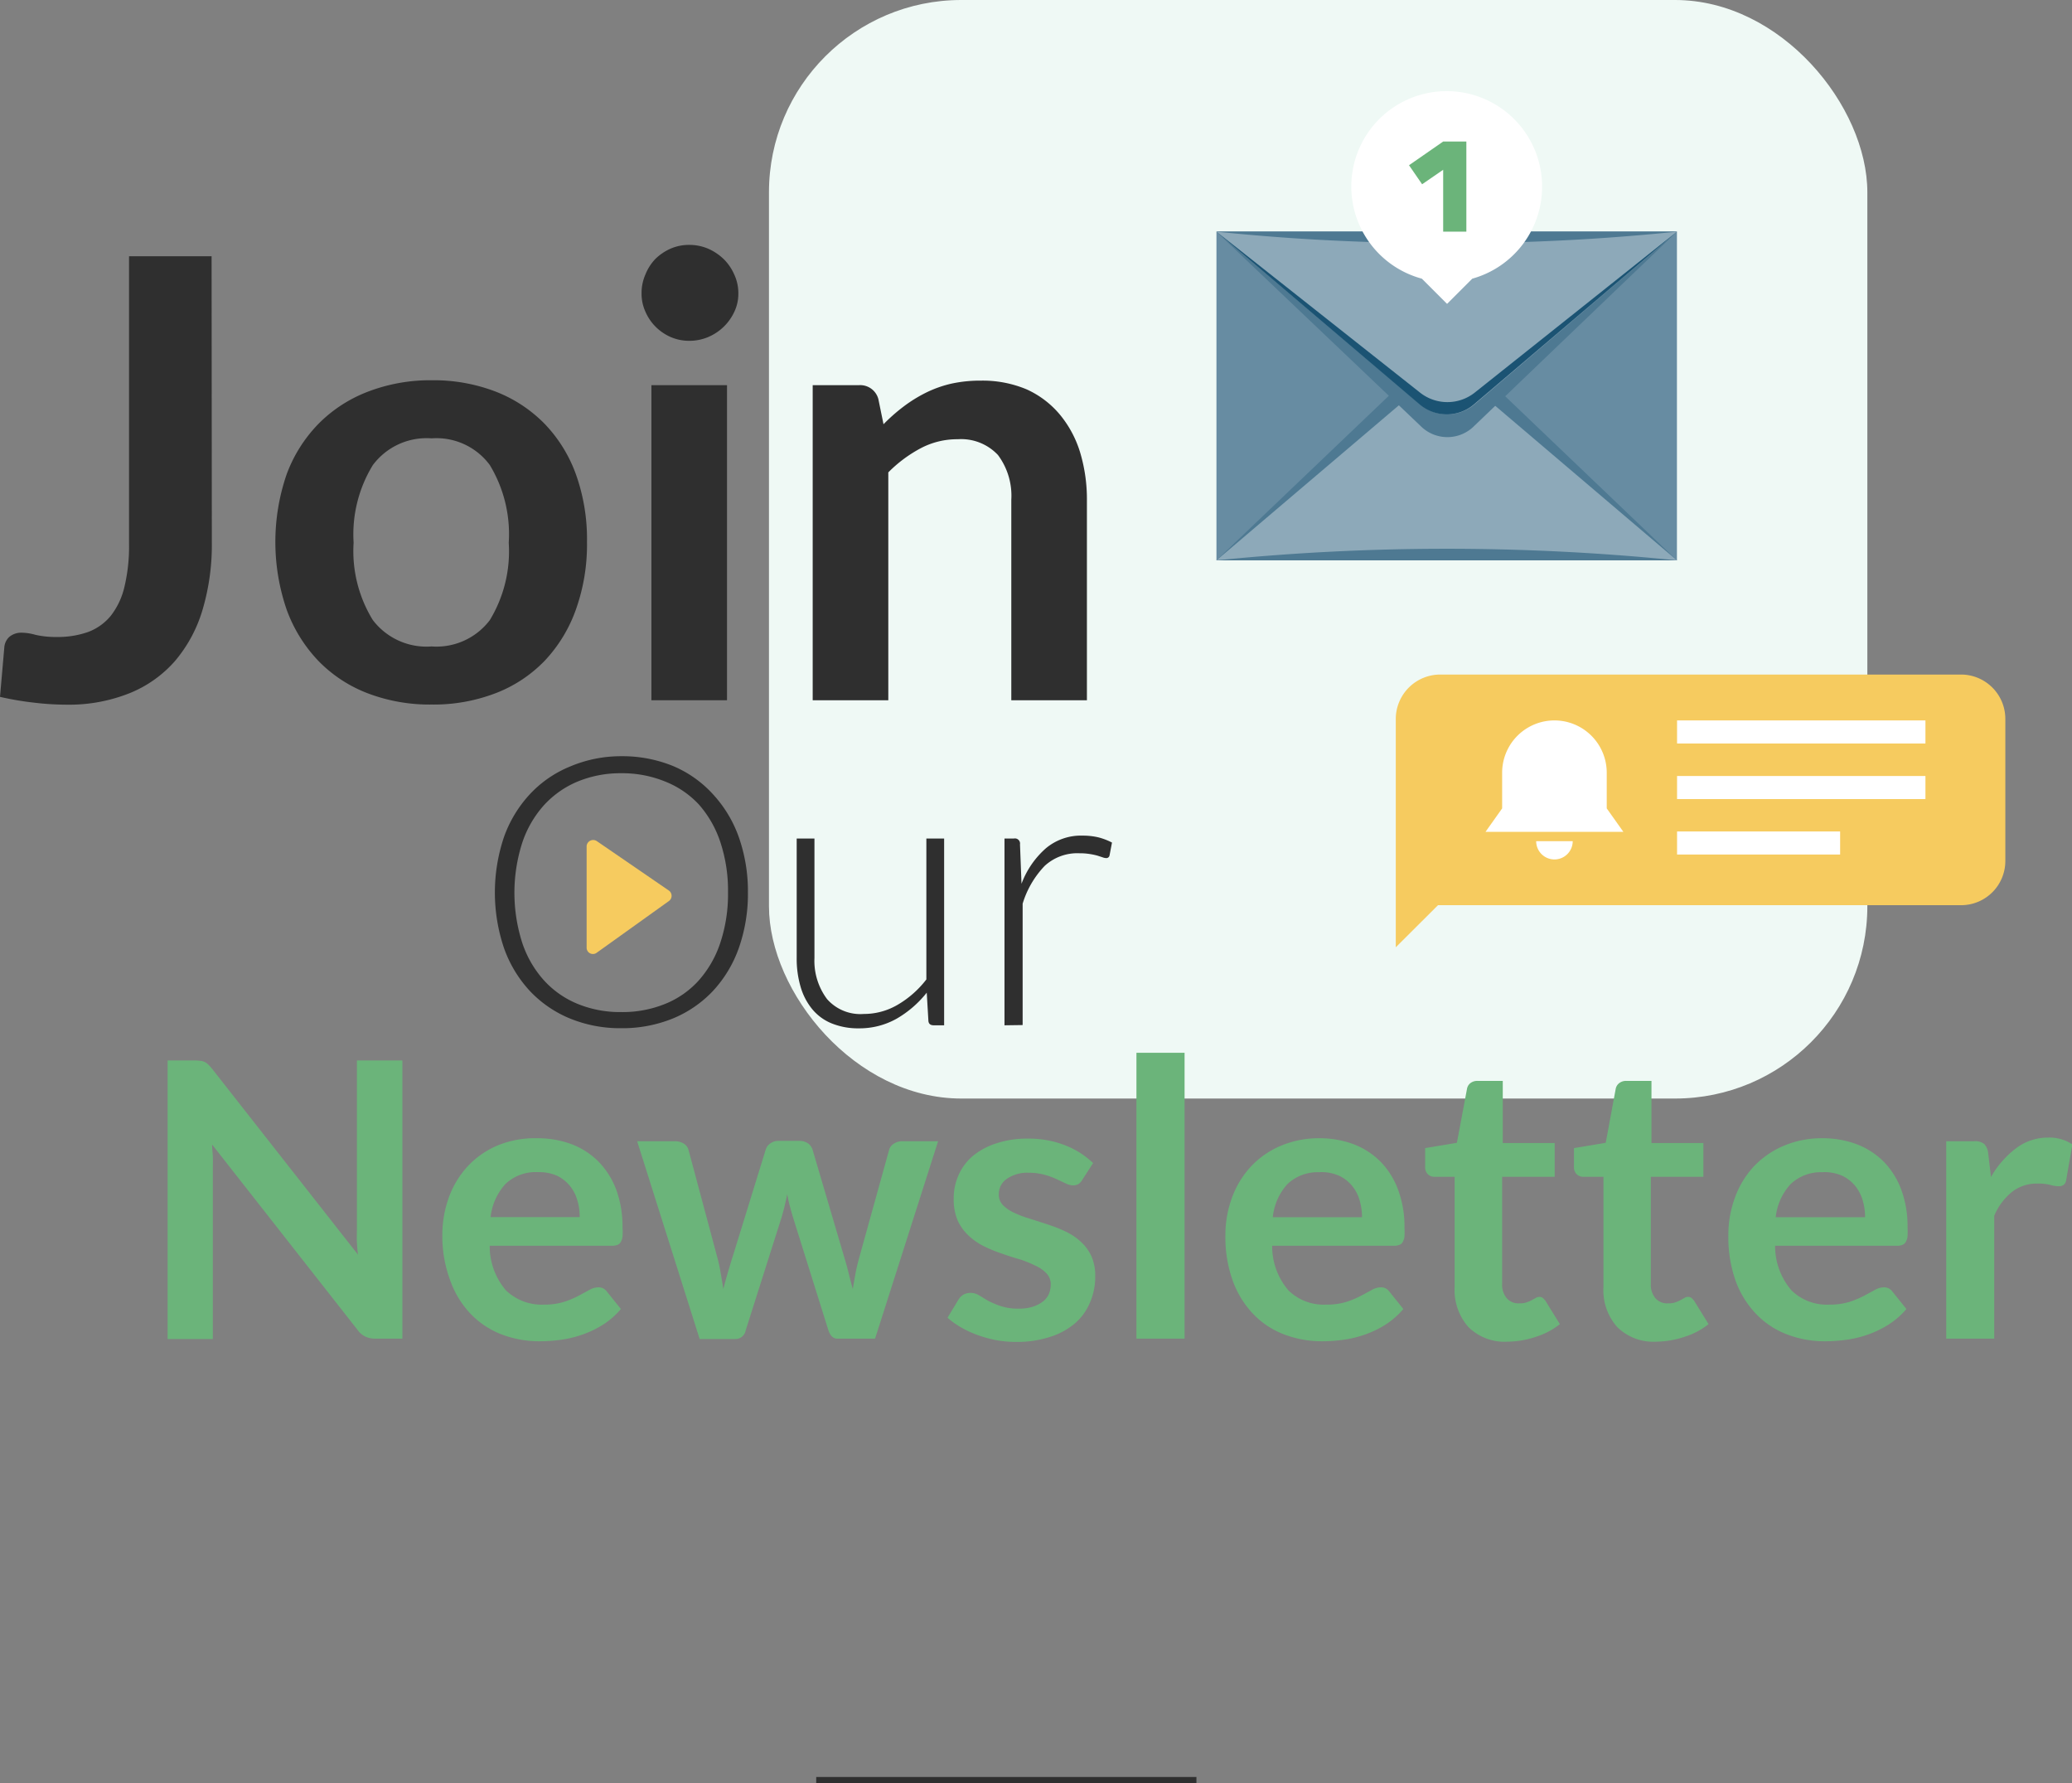 <svg xmlns="http://www.w3.org/2000/svg" viewBox="0 0 164.42 141.49"><rect x="0" y="0" width="164.42" height="141.49" fill="#808080" stroke="none"/><g style="isolation:isolate"><g id="Layer_2" data-name="Layer 2"><g id="Capa_1" data-name="Capa 1"><line x1="64.77" y1="141.24" x2="94.94" y2="141.24" fill="none" stroke="#2f2f2f" stroke-miterlimit="10" stroke-width="0.5"/><rect x="61.02" width="87.16" height="87.16" rx="15.26" fill="#eff9f5"/><path d="M16.81,43a18.14,18.14,0,0,1-.73,5.36,11.19,11.19,0,0,1-2.18,4.07A9.51,9.51,0,0,1,10.28,55a12.92,12.92,0,0,1-5,.91,21.79,21.79,0,0,1-2.58-.16A23.67,23.67,0,0,1,0,55.29l.34-3.9a1.27,1.27,0,0,1,.4-.86,1.48,1.48,0,0,1,1-.33,4.27,4.27,0,0,1,1.08.17,7.25,7.25,0,0,0,1.7.17A7.21,7.21,0,0,0,7,50.14a4.25,4.25,0,0,0,1.79-1.28,5.9,5.9,0,0,0,1.08-2.28,13.79,13.79,0,0,0,.37-3.4V20.33h6.55Z" fill="#2f2f2f"/><path d="M34.25,30.17a13.72,13.72,0,0,1,5.08.9,11,11,0,0,1,3.89,2.56,11.32,11.32,0,0,1,2.48,4A15.3,15.3,0,0,1,46.58,43a15.34,15.34,0,0,1-.88,5.36,11.54,11.54,0,0,1-2.48,4.07A10.77,10.77,0,0,1,39.33,55a13.72,13.72,0,0,1-5.08.9,13.81,13.81,0,0,1-5.09-.9,10.85,10.85,0,0,1-3.91-2.58,11.6,11.6,0,0,1-2.51-4.07,16.53,16.53,0,0,1,0-10.7,11.38,11.38,0,0,1,2.51-4,11.07,11.07,0,0,1,3.91-2.56A13.81,13.81,0,0,1,34.25,30.17Zm0,21.12a5.31,5.31,0,0,0,4.62-2.09,10.52,10.52,0,0,0,1.5-6.14,10.59,10.59,0,0,0-1.5-6.16,5.26,5.26,0,0,0-4.62-2.12,5.32,5.32,0,0,0-4.67,2.13,10.53,10.53,0,0,0-1.52,6.15,10.44,10.44,0,0,0,1.52,6.13A5.35,5.35,0,0,0,34.25,51.29Z" fill="#2f2f2f"/><path d="M58.59,23.28a3.31,3.31,0,0,1-.32,1.46,4,4,0,0,1-2.07,2,3.8,3.8,0,0,1-1.51.3,3.65,3.65,0,0,1-1.47-.3,3.86,3.86,0,0,1-2-2,3.45,3.45,0,0,1-.31-1.46,3.64,3.64,0,0,1,.31-1.51A3.83,3.83,0,0,1,52,20.55a4.1,4.1,0,0,1,1.21-.82,3.65,3.65,0,0,1,1.47-.3,3.8,3.8,0,0,1,1.51.3,4.2,4.2,0,0,1,1.23.82,3.9,3.9,0,0,1,.84,1.22A3.5,3.5,0,0,1,58.59,23.28Zm-.9,7.28v25h-6v-25Z" fill="#2f2f2f"/><path d="M64.49,55.56v-25h3.67a1.49,1.49,0,0,1,1.54,1.1l.41,2a14,14,0,0,1,1.6-1.41,11.22,11.22,0,0,1,1.78-1.1,9.19,9.19,0,0,1,2-.71,10.65,10.65,0,0,1,2.34-.24,9,9,0,0,1,3.63.69,7.4,7.4,0,0,1,2.64,2,8.65,8.65,0,0,1,1.61,3,12.91,12.91,0,0,1,.54,3.84V55.56h-6V39.65a5.39,5.39,0,0,0-1.06-3.55A4,4,0,0,0,76,34.85a6.19,6.19,0,0,0-2.93.71,10.61,10.61,0,0,0-2.58,1.92V55.56Z" fill="#2f2f2f"/><path d="M59.35,70.81a12.94,12.94,0,0,1-.73,4.43,9.78,9.78,0,0,1-2.06,3.4,9.14,9.14,0,0,1-3.17,2.17,10.62,10.62,0,0,1-4.1.77,10.49,10.49,0,0,1-4.06-.77,9.14,9.14,0,0,1-3.17-2.17A9.8,9.8,0,0,1,40,75.24a13.78,13.78,0,0,1,0-8.85A9.85,9.85,0,0,1,42.06,63a9,9,0,0,1,3.17-2.18A10.31,10.31,0,0,1,49.29,60a10.62,10.62,0,0,1,4.1.77A9,9,0,0,1,56.56,63a9.87,9.87,0,0,1,2.06,3.4A12.93,12.93,0,0,1,59.35,70.81Zm-1.58,0a12.19,12.19,0,0,0-.61-4,8.55,8.55,0,0,0-1.72-3A7.37,7.37,0,0,0,52.76,62a9,9,0,0,0-3.47-.65,8.88,8.88,0,0,0-3.43.65,7.54,7.54,0,0,0-2.68,1.87,8.44,8.44,0,0,0-1.74,3,13,13,0,0,0,0,7.93,8.39,8.39,0,0,0,1.74,3,7.39,7.39,0,0,0,2.68,1.86,8.88,8.88,0,0,0,3.43.64,9,9,0,0,0,3.47-.64,7.23,7.23,0,0,0,2.68-1.86,8.51,8.51,0,0,0,1.72-3A12.21,12.21,0,0,0,57.77,70.81Z" fill="#2f2f2f"/><path d="M64.63,66.53V76a5.06,5.06,0,0,0,1,3.27,3.52,3.52,0,0,0,2.91,1.18,5.28,5.28,0,0,0,2.71-.74,7.87,7.87,0,0,0,2.26-2V66.53h1.41V81.35H74.1c-.27,0-.42-.12-.43-.38l-.13-2.21a8.44,8.44,0,0,1-2.38,2.06,6,6,0,0,1-3,.77A5.57,5.57,0,0,1,66,81.2a3.91,3.91,0,0,1-1.53-1.11,4.93,4.93,0,0,1-.93-1.76A7.9,7.9,0,0,1,63.22,76V66.53Z" fill="#2f2f2f"/><path d="M79.71,81.35V66.53h.74a.41.41,0,0,1,.49.47l.12,3.12A7,7,0,0,1,83,67.3a4.34,4.34,0,0,1,2.93-1,5.35,5.35,0,0,1,1.24.14,5.14,5.14,0,0,1,1.07.41l-.19,1a.26.26,0,0,1-.3.23.84.84,0,0,1-.26-.06l-.4-.13a5.29,5.29,0,0,0-.61-.13,5,5,0,0,0-.82-.06,3.83,3.83,0,0,0-2.76,1,7.46,7.46,0,0,0-1.75,3v9.63Z" fill="#2f2f2f"/><path d="M15.91,84.17a.9.9,0,0,1,.33.09,1,1,0,0,1,.28.2,3.83,3.83,0,0,1,.31.34L28.41,99.55c-.05-.35-.07-.7-.09-1s0-.66,0-1V84.14h3.61v22.07H29.79a1.87,1.87,0,0,1-.8-.16,1.67,1.67,0,0,1-.63-.55L16.83,90.81c0,.33.05.65.06,1s0,.61,0,.88v13.55H13.3V84.14h2.15A3,3,0,0,1,15.91,84.17Z" fill="#6bb47a"/><path d="M42.62,90.31a7.75,7.75,0,0,1,2.73.47,6.07,6.07,0,0,1,2.14,1.38,6.44,6.44,0,0,1,1.41,2.23,8.52,8.52,0,0,1,.5,3,4.69,4.69,0,0,1,0,.71,1.08,1.08,0,0,1-.14.44.49.49,0,0,1-.26.23,1.11,1.11,0,0,1-.43.07H38.86a5.38,5.38,0,0,0,1.29,3.54,4.07,4.07,0,0,0,3,1.13,5.26,5.26,0,0,0,1.58-.21,7.13,7.13,0,0,0,1.16-.48l.87-.47a1.48,1.48,0,0,1,.73-.21.8.8,0,0,1,.39.09.89.89,0,0,1,.29.26l1.1,1.37a6.25,6.25,0,0,1-1.4,1.23,7.91,7.91,0,0,1-1.63.79,8.64,8.64,0,0,1-1.72.42,12.59,12.59,0,0,1-1.7.12,8.42,8.42,0,0,1-3-.54,6.77,6.77,0,0,1-2.44-1.6,7.47,7.47,0,0,1-1.63-2.62A10.12,10.12,0,0,1,35.1,98a8.81,8.81,0,0,1,.52-3,7.31,7.31,0,0,1,1.49-2.46,6.92,6.92,0,0,1,2.36-1.65A7.76,7.76,0,0,1,42.62,90.31ZM42.7,93a3.49,3.49,0,0,0-2.58.93,4.64,4.64,0,0,0-1.19,2.64H46a4.43,4.43,0,0,0-.2-1.38,3.14,3.14,0,0,0-.61-1.14,3,3,0,0,0-1-.77A3.54,3.54,0,0,0,42.7,93Z" fill="#6bb47a"/><path d="M50.56,90.55h3a1.29,1.29,0,0,1,.72.2.85.85,0,0,1,.36.5l2.24,8.36a11.76,11.76,0,0,1,.3,1.35c.08.44.15.87.22,1.31.11-.44.23-.87.36-1.31s.26-.89.41-1.35l2.59-8.39a.91.91,0,0,1,.37-.5,1.06,1.06,0,0,1,.64-.2h1.66a1.19,1.19,0,0,1,.69.2.94.94,0,0,1,.36.5L67,99.77c.13.43.25.86.35,1.27s.21.83.32,1.24c.07-.43.15-.87.23-1.31s.2-.89.33-1.36l2.32-8.36a.82.82,0,0,1,.37-.5,1.15,1.15,0,0,1,.67-.2h2.85l-5,15.66h-3c-.33,0-.56-.23-.71-.68l-2.82-9c-.09-.3-.17-.6-.25-.9s-.14-.59-.19-.89c-.06.31-.13.61-.2.91s-.15.6-.24.91l-2.86,9a.82.82,0,0,1-.82.68H55.52Z" fill="#6bb47a"/><path d="M85.89,93.6a1,1,0,0,1-.32.35.88.88,0,0,1-.43.1,1.37,1.37,0,0,1-.58-.16l-.73-.34a5.66,5.66,0,0,0-.94-.34,4.5,4.5,0,0,0-1.24-.16,2.84,2.84,0,0,0-1.75.48,1.44,1.44,0,0,0-.64,1.23,1.17,1.17,0,0,0,.32.85,2.9,2.9,0,0,0,.87.6,7.91,7.91,0,0,0,1.23.47l1.4.45c.48.16,1,.35,1.41.55a4.92,4.92,0,0,1,1.23.8,3.68,3.68,0,0,1,.87,1.15,3.8,3.8,0,0,1,.32,1.62,5.12,5.12,0,0,1-.41,2.08A4.45,4.45,0,0,1,85.3,105a5.69,5.69,0,0,1-2,1.08,8.45,8.45,0,0,1-2.68.39,9.1,9.1,0,0,1-1.58-.14,10.07,10.07,0,0,1-1.48-.41,8.3,8.3,0,0,1-1.31-.61,6.26,6.26,0,0,1-1.06-.76l.87-1.44a1.21,1.21,0,0,1,.39-.39,1.16,1.16,0,0,1,.58-.14,1.25,1.25,0,0,1,.67.2l.72.43a6.87,6.87,0,0,0,1,.42,4.3,4.3,0,0,0,1.41.2,3.55,3.55,0,0,0,1.15-.16,2.62,2.62,0,0,0,.8-.42,1.56,1.56,0,0,0,.46-.6,2,2,0,0,0,.14-.71,1.25,1.25,0,0,0-.33-.9,2.75,2.75,0,0,0-.87-.61A9.06,9.06,0,0,0,81,99.94c-.47-.13-.94-.28-1.42-.45a11.69,11.69,0,0,1-1.42-.57,5.07,5.07,0,0,1-1.24-.83A3.85,3.85,0,0,1,76,96.85a4.28,4.28,0,0,1-.32-1.77,4.41,4.41,0,0,1,.38-1.83,4.23,4.23,0,0,1,1.12-1.52,5.62,5.62,0,0,1,1.84-1,7.7,7.7,0,0,1,2.56-.39,7.89,7.89,0,0,1,2.94.53,6.71,6.71,0,0,1,2.22,1.41Z" fill="#6bb47a"/><path d="M94,83.53v22.68H90.18V83.53Z" fill="#6bb47a"/><path d="M104.67,90.31a7.75,7.75,0,0,1,2.73.47,6.07,6.07,0,0,1,2.14,1.38,6.27,6.27,0,0,1,1.4,2.23,8.29,8.29,0,0,1,.51,3,6.52,6.52,0,0,1,0,.71,1.08,1.08,0,0,1-.14.44.47.47,0,0,1-.27.23,1,1,0,0,1-.42.07h-9.67a5.38,5.38,0,0,0,1.29,3.54,4,4,0,0,0,3,1.13,5.26,5.26,0,0,0,1.58-.21,7.52,7.52,0,0,0,1.16-.48l.87-.47a1.48,1.48,0,0,1,.73-.21.8.8,0,0,1,.39.09.89.89,0,0,1,.29.26l1.1,1.37a6.48,6.48,0,0,1-1.4,1.23,7.91,7.91,0,0,1-1.63.79,8.64,8.64,0,0,1-1.72.42,12.59,12.59,0,0,1-1.7.12,8.42,8.42,0,0,1-3-.54,6.68,6.68,0,0,1-2.44-1.6,7.47,7.47,0,0,1-1.63-2.62,10.12,10.12,0,0,1-.6-3.63,8.58,8.58,0,0,1,.52-3,7.31,7.31,0,0,1,1.49-2.46,6.92,6.92,0,0,1,2.36-1.65A7.73,7.73,0,0,1,104.67,90.31Zm.08,2.7a3.49,3.49,0,0,0-2.58.93A4.57,4.57,0,0,0,101,96.58h7.08a4.75,4.75,0,0,0-.2-1.38,3.14,3.14,0,0,0-.61-1.14,2.92,2.92,0,0,0-1-.77A3.46,3.46,0,0,0,104.75,93Z" fill="#6bb47a"/><path d="M119.66,106.45a4.1,4.1,0,0,1-3.13-1.15,4.44,4.44,0,0,1-1.1-3.18V93.37h-1.59a.74.74,0,0,1-.52-.19.77.77,0,0,1-.23-.6V91.09l2.52-.42.8-4.27a.74.74,0,0,1,.28-.47.89.89,0,0,1,.56-.17h2v4.93h4.12v2.68H119.2v8.49a1.66,1.66,0,0,0,.36,1.14,1.23,1.23,0,0,0,1,.41,1.72,1.72,0,0,0,.59-.08,2.65,2.65,0,0,0,.41-.18l.31-.17a.5.5,0,0,1,.28-.08.4.4,0,0,1,.27.08,1.15,1.15,0,0,1,.23.25l1.13,1.83a5.8,5.8,0,0,1-1.89,1A7.15,7.15,0,0,1,119.66,106.45Z" fill="#6bb47a"/><path d="M131.46,106.45a4.09,4.09,0,0,1-3.12-1.15,4.39,4.39,0,0,1-1.1-3.18V93.37h-1.59a.74.74,0,0,1-.52-.19.77.77,0,0,1-.23-.6V91.09l2.52-.42.79-4.27a.75.75,0,0,1,.29-.47.88.88,0,0,1,.55-.17h2v4.93h4.12v2.68H131v8.49a1.66,1.66,0,0,0,.36,1.14,1.23,1.23,0,0,0,1,.41,1.72,1.72,0,0,0,.59-.08,3.15,3.15,0,0,0,.41-.18l.31-.17a.48.48,0,0,1,.28-.08.4.4,0,0,1,.27.08,1.15,1.15,0,0,1,.23.25l1.13,1.83a5.8,5.8,0,0,1-1.89,1A7.21,7.21,0,0,1,131.46,106.45Z" fill="#6bb47a"/><path d="M144.6,90.31a7.69,7.69,0,0,1,2.72.47,6.11,6.11,0,0,1,2.15,1.38,6.27,6.27,0,0,1,1.4,2.23,8.3,8.3,0,0,1,.5,3,6.88,6.88,0,0,1,0,.71,1.26,1.26,0,0,1-.14.44.54.54,0,0,1-.27.23,1,1,0,0,1-.43.07h-9.67a5.38,5.38,0,0,0,1.3,3.54,4,4,0,0,0,3,1.13,5.26,5.26,0,0,0,1.58-.21,7.52,7.52,0,0,0,1.16-.48l.87-.47a1.48,1.48,0,0,1,.72-.21.84.84,0,0,1,.4.09.89.89,0,0,1,.29.26l1.1,1.37a6.3,6.3,0,0,1-1.41,1.23,8.08,8.08,0,0,1-1.62.79,8.73,8.73,0,0,1-1.73.42,12.47,12.47,0,0,1-1.7.12,8.32,8.32,0,0,1-3-.54,6.68,6.68,0,0,1-2.44-1.6,7.49,7.49,0,0,1-1.64-2.62,10.35,10.35,0,0,1-.59-3.63,8.58,8.58,0,0,1,.52-3,7.29,7.29,0,0,1,1.48-2.46,7.06,7.06,0,0,1,2.37-1.65A7.73,7.73,0,0,1,144.6,90.31Zm.08,2.7a3.49,3.49,0,0,0-2.58.93,4.57,4.57,0,0,0-1.19,2.64H148a4.75,4.75,0,0,0-.2-1.38,3.3,3.3,0,0,0-.61-1.14,3,3,0,0,0-1-.77A3.49,3.49,0,0,0,144.68,93Z" fill="#6bb47a"/><path d="M154.44,106.21V90.55h2.21a1.14,1.14,0,0,1,.81.22,1.28,1.28,0,0,1,.31.73l.22,1.89a7.45,7.45,0,0,1,2-2.29,4.15,4.15,0,0,1,2.54-.84,3.25,3.25,0,0,1,1.92.54l-.49,2.82a.61.61,0,0,1-.2.39.71.71,0,0,1-.41.11,2.64,2.64,0,0,1-.63-.1,3.74,3.74,0,0,0-1.05-.11,3.15,3.15,0,0,0-2,.65,4.86,4.86,0,0,0-1.42,1.9v9.75Z" fill="#6bb47a"/><path d="M46.55,67.19v8a.5.5,0,0,0,.79.41l5.74-4.11a.51.51,0,0,0,0-.83l-5.7-3.91A.52.52,0,0,0,46.55,67.19Z" fill="#f6cb5f"/><path d="M155.62,53.52H114.28A3.53,3.53,0,0,0,110.76,57V75.16l3.35-3.34h41.51a3.51,3.51,0,0,0,3.51-3.51V57A3.52,3.52,0,0,0,155.62,53.52Z" fill="#f6cb5f"/><path d="M127.5,64.14V61.31a4.15,4.15,0,0,0-8.3,0v2.83L117.88,66h10.94Z" fill="#fff"/><path d="M123.35,68.19a1.45,1.45,0,0,0,1.45-1.45h-2.9A1.45,1.45,0,0,0,123.35,68.19Z" fill="#fff"/><rect x="133.08" y="57.16" width="19.71" height="1.83" fill="#fff"/><rect x="133.08" y="61.57" width="19.71" height="1.83" fill="#fff"/><rect x="133.08" y="65.97" width="12.94" height="1.83" fill="#fff"/><rect x="96.53" y="18.38" width="36.54" height="26.08" fill="#678ca2"/><path d="M133.07,44.46H96.53l16.13-15.4a3,3,0,0,1,4.29,0Z" fill="#4e7992"/><path d="M133.07,44.46H96.53l16.13-13.71a3.32,3.32,0,0,1,4.29,0Z" fill="#8da9b9"/><path d="M96.53,18.38h36.54L117,33.78a3,3,0,0,1-4.29,0Z" fill="#4e7992"/><path d="M96.53,18.38h36.54L117,32.09a3.32,3.32,0,0,1-4.29,0Z" fill="#8da9b9"/><path d="M117,31.17a3.5,3.5,0,0,1-4.29,0L96.53,18.38l16.13,13.71a3.32,3.32,0,0,0,4.29,0l16.12-13.71Z" fill="#1b5373"/><path d="M96.53,44.46h36.54a181.87,181.87,0,0,0-36.54,0Z" fill="#4e7992" style="mix-blend-mode:multiply"/><path d="M133.07,18.38H96.53a172.53,172.53,0,0,0,18.27.91A172.53,172.53,0,0,0,133.07,18.38Z" fill="#4e7992" style="mix-blend-mode:multiply"/><path d="M122.37,14.81a7.57,7.57,0,1,0-9.54,7.3l2,2,2-2A7.57,7.57,0,0,0,122.37,14.81Z" fill="#fff"/><polygon points="114.52 11.23 111.81 13.11 112.85 14.62 114.52 13.47 114.52 18.38 116.36 18.38 116.36 11.23 114.52 11.23" fill="#6bb47a"/></g></g></g></svg>